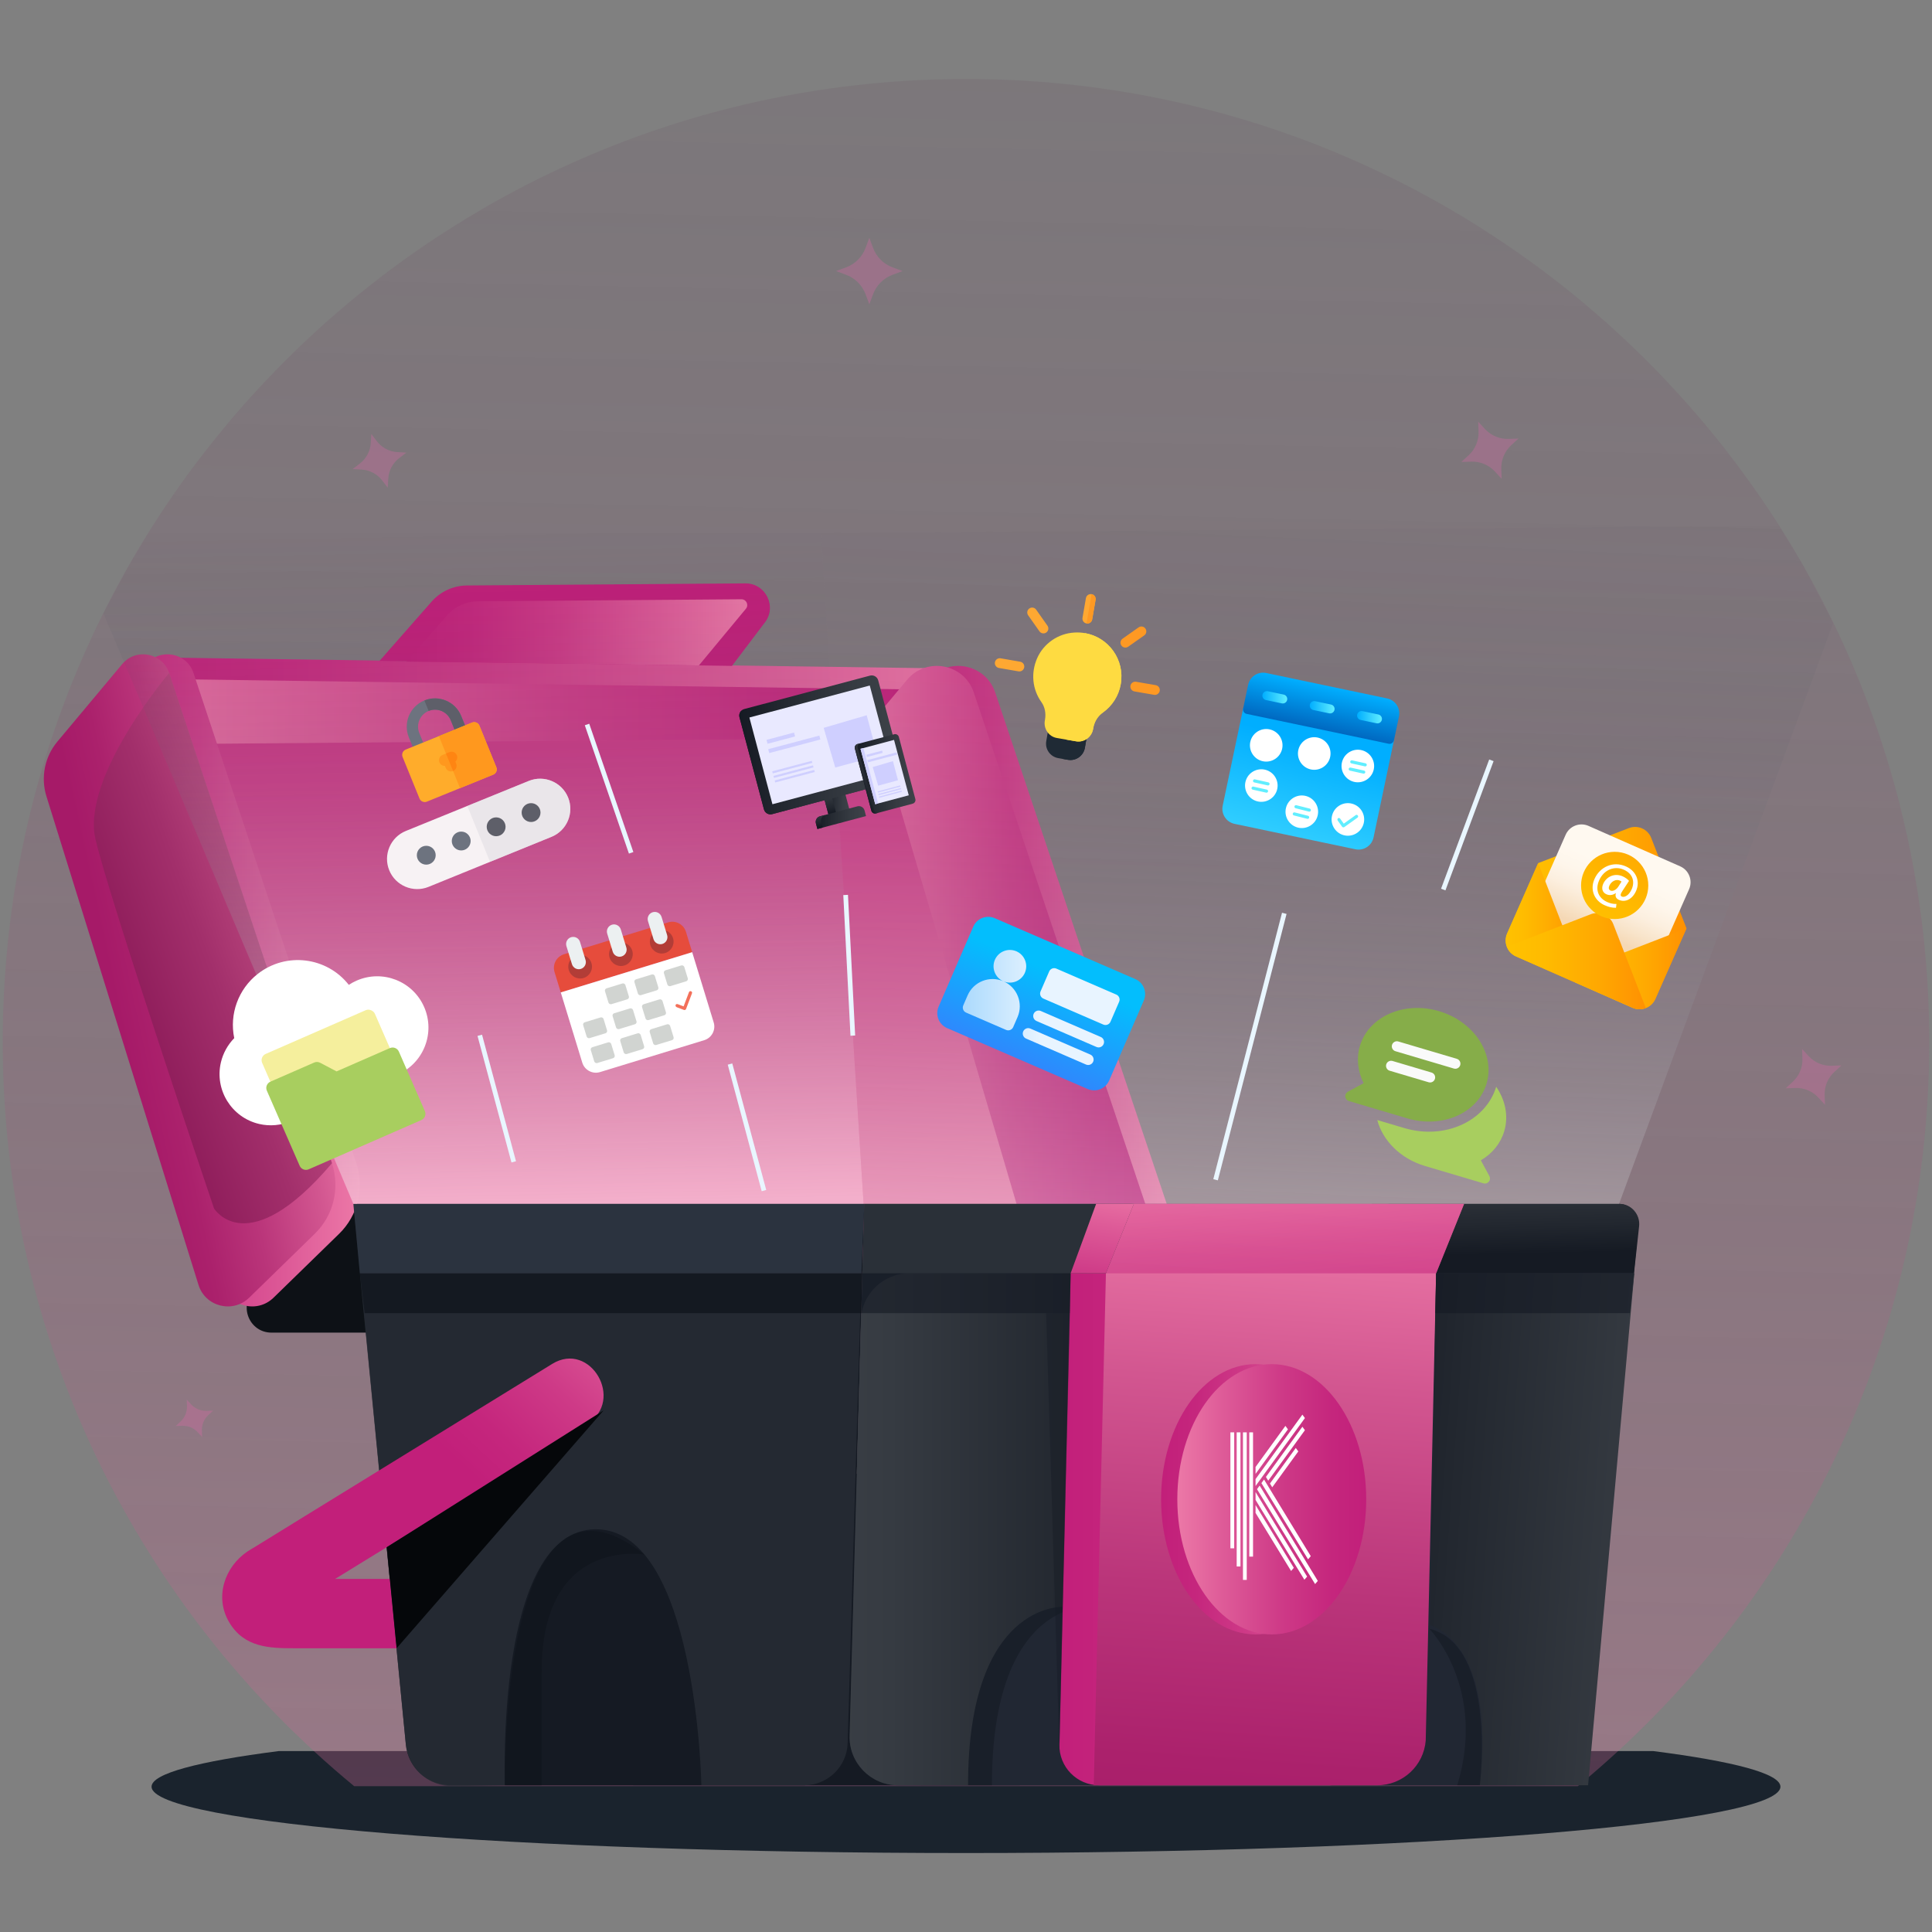 <?xml version="1.0" encoding="UTF-8"?><svg id="Layer_1" data-name="Layer 1" xmlns="http://www.w3.org/2000/svg" xmlns:xlink="http://www.w3.org/1999/xlink" viewBox="0 0 1500 1500"><rect x="0" y="0" width="1500" height="1500" fill="#808080" stroke="none"/><defs><style>.cls-1 {
        fill: #05070a;
      }

      .cls-1, .cls-2, .cls-3, .cls-4, .cls-5, .cls-6, .cls-7, .cls-8, .cls-9, .cls-10, .cls-11, .cls-12, .cls-13, .cls-14, .cls-15, .cls-16, .cls-17, .cls-18, .cls-19, .cls-20, .cls-21, .cls-22, .cls-23, .cls-24, .cls-25, .cls-26, .cls-27, .cls-28, .cls-29, .cls-30, .cls-31, .cls-32, .cls-33, .cls-34, .cls-35, .cls-36, .cls-37, .cls-38, .cls-39, .cls-40, .cls-41, .cls-42, .cls-43, .cls-44, .cls-45, .cls-46, .cls-47, .cls-48, .cls-49, .cls-50, .cls-51, .cls-52, .cls-53, .cls-54, .cls-55, .cls-56, .cls-57, .cls-58, .cls-59, .cls-60, .cls-61, .cls-62, .cls-63, .cls-64, .cls-65, .cls-66, .cls-67, .cls-68, .cls-69, .cls-70, .cls-71, .cls-72, .cls-73, .cls-74, .cls-75, .cls-76, .cls-77, .cls-78, .cls-79, .cls-80, .cls-81, .cls-82, .cls-83 {
        stroke-width: 0px;
      }

      .cls-2 {
        fill: url(#linear-gradient-38);
      }

      .cls-3 {
        fill: url(#linear-gradient-12);
      }

      .cls-4 {
        fill: url(#linear-gradient-30);
      }

      .cls-4, .cls-19, .cls-23, .cls-24, .cls-51, .cls-61, .cls-62, .cls-65, .cls-70, .cls-80, .cls-82 {
        fill-rule: evenodd;
      }

      .cls-5 {
        fill: #fedb41;
      }

      .cls-6, .cls-84 {
        opacity: .4;
      }

      .cls-6, .cls-46, .cls-69 {
        fill: #151a23;
      }

      .cls-7 {
        fill: url(#linear-gradient-19);
      }

      .cls-8 {
        fill: url(#linear-gradient);
      }

      .cls-9 {
        fill: #0d1116;
      }

      .cls-10 {
        fill: #e56aad;
        opacity: .29;
      }

      .cls-11 {
        fill: #fea832;
      }

      .cls-12 {
        fill: #61eeff;
      }

      .cls-13 {
        fill: url(#linear-gradient-21);
      }

      .cls-14 {
        fill: url(#linear-gradient-6);
      }

      .cls-15 {
        fill: #212733;
      }

      .cls-16, .cls-61 {
        fill: #cfcfff;
      }

      .cls-17 {
        fill: url(#linear-gradient-42);
      }

      .cls-18 {
        fill: url(#linear-gradient-43);
        opacity: .57;
      }

      .cls-19 {
        fill: #e9e9ff;
      }

      .cls-20 {
        opacity: .72;
      }

      .cls-20, .cls-71 {
        fill: #2a3038;
      }

      .cls-21 {
        fill: url(#linear-gradient-15);
      }

      .cls-22 {
        fill: url(#linear-gradient-11);
      }

      .cls-23 {
        fill: url(#linear-gradient-35);
      }

      .cls-24 {
        fill: url(#linear-gradient-31);
      }

      .cls-25 {
        fill: url(#linear-gradient-5);
      }

      .cls-26 {
        fill: #2b333f;
      }

      .cls-27 {
        fill: url(#linear-gradient-17);
      }

      .cls-27, .cls-33, .cls-45, .cls-46 {
        opacity: .6;
      }

      .cls-28 {
        fill: #e64c3c;
      }

      .cls-29 {
        fill: url(#linear-gradient-41);
      }

      .cls-30 {
        fill: url(#linear-gradient-40);
      }

      .cls-31 {
        fill: #dfdae0;
        opacity: .5;
      }

      .cls-32 {
        fill: url(#linear-gradient-13);
      }

      .cls-33 {
        fill: #0b1016;
      }

      .cls-34 {
        fill: url(#linear-gradient-23);
      }

      .cls-35 {
        fill: #ff8512;
      }

      .cls-36 {
        fill: #d1d4d1;
      }

      .cls-37 {
        fill: url(#linear-gradient-25);
      }

      .cls-38 {
        fill: url(#linear-gradient-16);
      }

      .cls-39 {
        fill: #a8ce5f;
      }

      .cls-40 {
        fill: url(#linear-gradient-22);
      }

      .cls-41 {
        fill: #f7f2f4;
      }

      .cls-42, .cls-51 {
        fill: #fff;
      }

      .cls-43 {
        fill: #86ad49;
      }

      .cls-44 {
        fill: url(#linear-gradient-20);
      }

      .cls-45 {
        fill: url(#linear-gradient-18);
      }

      .cls-47 {
        fill: url(#linear-gradient-14);
      }

      .cls-48 {
        fill: url(#linear-gradient-2);
      }

      .cls-49 {
        fill: #11161e;
      }

      .cls-50 {
        fill: #fafafa;
      }

      .cls-52 {
        fill: url(#linear-gradient-7);
      }

      .cls-53 {
        fill: #ffac2b;
      }

      .cls-54 {
        fill: url(#linear-gradient-39);
      }

      .cls-55 {
        fill: url(#linear-gradient-3);
      }

      .cls-56 {
        fill: #ff981e;
      }

      .cls-57 {
        fill: #1f2a35;
      }

      .cls-58 {
        fill: url(#linear-gradient-9);
      }

      .cls-59 {
        fill: url(#linear-gradient-27);
      }

      .cls-60 {
        fill: #c21f7a;
      }

      .cls-62 {
        fill: url(#linear-gradient-29);
      }

      .cls-63 {
        fill: #f3705a;
      }

      .cls-64 {
        fill: url(#linear-gradient-8);
      }

      .cls-65 {
        fill: url(#linear-gradient-33);
      }

      .cls-66 {
        fill: url(#linear-gradient-24);
      }

      .cls-67 {
        fill: url(#linear-gradient-26);
      }

      .cls-68 {
        fill: #6d737f;
      }

      .cls-70 {
        fill: url(#linear-gradient-32);
      }

      .cls-72 {
        fill: #5e5f69;
      }

      .cls-73 {
        fill: url(#linear-gradient-28);
      }

      .cls-74 {
        fill: url(#linear-gradient-10);
      }

      .cls-75 {
        fill: #fe9923;
      }

      .cls-76 {
        fill: #1a232d;
      }

      .cls-77 {
        fill: #f5ef9d;
      }

      .cls-78 {
        fill: url(#linear-gradient-4);
      }

      .cls-79 {
        fill: #ecf0f1;
      }

      .cls-80 {
        fill: url(#linear-gradient-36);
      }

      .cls-81 {
        fill: url(#linear-gradient-37);
      }

      .cls-82 {
        fill: url(#linear-gradient-34);
      }

      .cls-85 {
        fill: none;
        stroke: #e9f6ff;
        stroke-miterlimit: 10;
        stroke-width: 3.64px;
      }

      .cls-83 {
        fill: #802f34;
        opacity: .51;
      }</style><linearGradient id="linear-gradient" x1="786.18" y1="-963.83" x2="729.01" y2="1837.85" gradientUnits="userSpaceOnUse"><stop offset="0" stop-color="#1e2836" stop-opacity="0"/><stop offset=".16" stop-color="#3a3245" stop-opacity=".14"/><stop offset=".52" stop-color="#824e6c" stop-opacity=".49"/><stop offset="1" stop-color="#ec78a7"/></linearGradient><linearGradient id="linear-gradient-2" x1="63.67" y1="556.48" x2="755.51" y2="556.48" gradientUnits="userSpaceOnUse"><stop offset="0" stop-color="#c21f7a"/><stop offset=".18" stop-color="#c5267d"/><stop offset=".45" stop-color="#ce3a87"/><stop offset=".76" stop-color="#de5b98"/><stop offset="1" stop-color="#ec78a7"/></linearGradient><linearGradient id="linear-gradient-3" x1="63.67" y1="573.16" x2="755.51" y2="573.16" gradientUnits="userSpaceOnUse"><stop offset="0" stop-color="#ec78a7"/><stop offset=".24" stop-color="#de5b98"/><stop offset=".55" stop-color="#ce3a87"/><stop offset=".82" stop-color="#c5267d"/><stop offset="1" stop-color="#c21f7a"/></linearGradient><linearGradient id="linear-gradient-4" x1="664.92" y1="739.16" x2="911.75" y2="739.16" xlink:href="#linear-gradient-2"/><linearGradient id="linear-gradient-5" x1="648.29" y1="739.16" x2="895.12" y2="739.16" xlink:href="#linear-gradient-3"/><linearGradient id="linear-gradient-6" x1="460.48" y1="333.24" x2="471.89" y2="945.19" xlink:href="#linear-gradient-2"/><linearGradient id="linear-gradient-7" x1="315.53" y1="490.96" x2="580.16" y2="490.96" xlink:href="#linear-gradient-2"/><linearGradient id="linear-gradient-8" x1="1169.62" y1="973.87" x2="1167.58" y2="881.98" gradientUnits="userSpaceOnUse"><stop offset="0" stop-color="#151a23"/><stop offset=".24" stop-color="#22272f"/><stop offset=".7" stop-color="#363b42"/><stop offset="1" stop-color="#3e4349"/></linearGradient><linearGradient id="linear-gradient-9" x1="911.2" y1="1187.33" x2="596.72" y2="1187.33" xlink:href="#linear-gradient-8"/><linearGradient id="linear-gradient-10" x1="822.51" y1="1160.37" x2="1106.93" y2="1160.37" xlink:href="#linear-gradient-2"/><linearGradient id="linear-gradient-11" x1="998.6" y1="939.34" x2="961.84" y2="1458.02" gradientUnits="userSpaceOnUse"><stop offset="0" stop-color="#ec78a7"/><stop offset=".26" stop-color="#d25690"/><stop offset=".57" stop-color="#ba357a"/><stop offset=".83" stop-color="#ab216c"/><stop offset="1" stop-color="#a61a68"/></linearGradient><linearGradient id="linear-gradient-12" x1="52.94" y1="761.15" x2="279.37" y2="761.15" xlink:href="#linear-gradient-2"/><linearGradient id="linear-gradient-13" x1="250.82" y1="737.84" x2="88.82" y2="773.23" xlink:href="#linear-gradient-11"/><linearGradient id="linear-gradient-14" x1="1044.47" y1="1175.33" x2="1366.09" y2="1198.81" xlink:href="#linear-gradient-8"/><linearGradient id="linear-gradient-15" x1="494.27" y1="979.11" x2="351.73" y2="1132.1" xlink:href="#linear-gradient-3"/><linearGradient id="linear-gradient-16" x1="308.26" y1="684.84" x2="55.05" y2="774.69" gradientUnits="userSpaceOnUse"><stop offset="0" stop-color="#ec78a7"/><stop offset=".3" stop-color="#c35085"/><stop offset=".59" stop-color="#a22f6b"/><stop offset=".84" stop-color="#8e1c5a"/><stop offset="1" stop-color="#871555"/></linearGradient><linearGradient id="linear-gradient-17" x1="369.25" y1="381.51" x2="379.7" y2="935.41" gradientUnits="userSpaceOnUse"><stop offset="0" stop-color="#1e2836" stop-opacity="0"/><stop offset=".19" stop-color="#414955" stop-opacity=".11"/><stop offset=".59" stop-color="#9a9fa5" stop-opacity=".39"/><stop offset="1" stop-color="#fff" stop-opacity=".7"/></linearGradient><linearGradient id="linear-gradient-18" x1="1038.48" y1="269.43" x2="1004.75" y2="1014.96" gradientUnits="userSpaceOnUse"><stop offset="0" stop-color="#1e2836" stop-opacity="0"/><stop offset=".13" stop-color="#27303e" stop-opacity=".02"/><stop offset=".3" stop-color="#404854" stop-opacity=".09"/><stop offset=".5" stop-color="#6a707a" stop-opacity=".2"/><stop offset=".72" stop-color="#a4a8ae" stop-opacity=".36"/><stop offset=".95" stop-color="#eeeff0" stop-opacity=".56"/><stop offset="1" stop-color="#fff" stop-opacity=".6"/></linearGradient><linearGradient id="linear-gradient-19" x1="901.47" y1="1164.04" x2="1048.14" y2="1164.04" xlink:href="#linear-gradient-2"/><linearGradient id="linear-gradient-20" x1="914.07" y1="1164.04" x2="1060.74" y2="1164.04" xlink:href="#linear-gradient-3"/><linearGradient id="linear-gradient-21" x1="862.39" y1="919.91" x2="841.95" y2="1049.14" xlink:href="#linear-gradient-3"/><linearGradient id="linear-gradient-22" x1="763.7" y1="883.04" x2="818.83" y2="754.9" gradientUnits="userSpaceOnUse"><stop offset="0" stop-color="#5558fd"/><stop offset="1" stop-color="#03befd"/></linearGradient><linearGradient id="linear-gradient-23" x1="747.52" y1="782.19" x2="869.25" y2="782.19" gradientUnits="userSpaceOnUse"><stop offset="0" stop-color="#abdafd"/><stop offset=".5" stop-color="#e8f4ff"/><stop offset="1" stop-color="#e8f4ff"/></linearGradient><linearGradient id="linear-gradient-24" x1="1022.12" y1="577.86" x2="979.86" y2="727.06" gradientUnits="userSpaceOnUse"><stop offset="0" stop-color="#00aeff"/><stop offset="1" stop-color="#61eeff"/></linearGradient><linearGradient id="linear-gradient-25" x1="502.97" y1="945.59" x2="502.97" y2="979.53" gradientTransform="translate(336.18 1387.84) rotate(11.88) scale(1 -1)" gradientUnits="userSpaceOnUse"><stop offset="0" stop-color="#0068c0"/><stop offset="1" stop-color="#00aeff"/></linearGradient><linearGradient id="linear-gradient-26" x1="980.12" y1="541.39" x2="999.42" y2="541.39" xlink:href="#linear-gradient-24"/><linearGradient id="linear-gradient-27" x1="1016.87" y1="549.12" x2="1036.17" y2="549.12" xlink:href="#linear-gradient-24"/><linearGradient id="linear-gradient-28" x1="1053.63" y1="556.85" x2="1072.93" y2="556.85" xlink:href="#linear-gradient-24"/><linearGradient id="linear-gradient-29" x1="640.09" y1="624.51" x2="659.44" y2="624.51" xlink:href="#linear-gradient-8"/><linearGradient id="linear-gradient-30" x1="646.05" y1="631.86" x2="641.16" y2="611.36" xlink:href="#linear-gradient-8"/><linearGradient id="linear-gradient-31" x1="573.95" y1="578.32" x2="701.03" y2="578.32" xlink:href="#linear-gradient-8"/><linearGradient id="linear-gradient-32" x1="633.32" y1="634.75" x2="672.39" y2="634.75" xlink:href="#linear-gradient-8"/><linearGradient id="linear-gradient-33" x1="637.66" y1="641.54" x2="636.17" y2="626.57" xlink:href="#linear-gradient-8"/><linearGradient id="linear-gradient-34" x1="573.95" y1="591.93" x2="701.03" y2="591.93" xlink:href="#linear-gradient-8"/><linearGradient id="linear-gradient-35" x1="663.62" y1="600.81" x2="710.78" y2="600.81" xlink:href="#linear-gradient-8"/><linearGradient id="linear-gradient-36" x1="667.78" y1="606.58" x2="679.65" y2="602.25" xlink:href="#linear-gradient-8"/><linearGradient id="linear-gradient-37" x1="1169.09" y1="712.79" x2="1309.39" y2="712.79" gradientUnits="userSpaceOnUse"><stop offset="0" stop-color="#ffc200"/><stop offset=".27" stop-color="#fb0"/><stop offset=".66" stop-color="#ffa801"/><stop offset="1" stop-color="#ff9102"/></linearGradient><linearGradient id="linear-gradient-38" x1="253.46" y1="1710.67" x2="253.46" y2="1605.92" gradientTransform="translate(1685.15 -914.69) rotate(23.8)" gradientUnits="userSpaceOnUse"><stop offset=".3" stop-color="#f5d8b5"/><stop offset=".41" stop-color="#f8e4ca"/><stop offset=".54" stop-color="#fcefdf"/><stop offset=".67" stop-color="#fef6eb"/><stop offset=".8" stop-color="#fff9f0"/></linearGradient><linearGradient id="linear-gradient-39" x1="1222.28" y1="752.16" y2="752.16" xlink:href="#linear-gradient-37"/><linearGradient id="linear-gradient-40" x1="1168.92" y1="716.19" x2="1226.41" y2="716.19" xlink:href="#linear-gradient-37"/><linearGradient id="linear-gradient-41" x1="1169.97" y1="746.23" x2="1277.81" y2="746.23" xlink:href="#linear-gradient-37"/><linearGradient id="linear-gradient-42" x1="1228.45" y1="726.06" x2="1297.37" y2="620.39" xlink:href="#linear-gradient-37"/><linearGradient id="linear-gradient-43" x1="991.4" y1="893.16" x2="1003.65" y2="1026.92" xlink:href="#linear-gradient-3"/></defs><g><path class="cls-76" d="m1382.32,1387.18c0,28.46-283.11,51.51-632.32,51.51s-632.32-23.06-632.32-51.51c0-10.17,36.22-19.64,98.73-27.65h1067.16c62.52,8,98.75,17.48,98.75,27.65Z"/><g class="cls-84"><path class="cls-8" d="m1497.87,809.17c0-413.03-334.83-747.86-747.87-747.86S2.13,396.14,2.13,809.17c0,232.64,106.25,440.45,272.85,577.61h950.03c166.6-137.16,272.85-344.97,272.85-577.61Z"/></g><rect class="cls-69" x="491.52" y="1144.23" width="300.33" height="241.84"/><polygon class="cls-48" points="755.51 519.28 121.01 510.44 63.67 602.52 664.92 594.69 755.51 519.28"/><polygon class="cls-55" points="755.51 535.96 121.01 527.12 63.67 619.2 664.92 611.37 755.51 535.96"/><path class="cls-78" d="m772.69,537.65l139.06,414.66-132.73,9-114.11-366.62,55.91-66.84c15.17-18.13,44.35-12.63,51.87,9.79Z"/><path class="cls-25" d="m756.06,537.65l139.06,414.66-132.73,9-114.11-366.62,55.91-66.84c15.17-18.13,44.35-12.63,51.87,9.79Z"/><polygon class="cls-14" points="129.56 577.76 682.93 573.16 808.39 999.79 256.98 955.37 129.56 577.76"/><path class="cls-9" d="m210.75,1034.64h104.48l-35.44-86.65c-4.29-10.49-17.95-13.11-25.82-4.95l-57.02,59.14c-11.73,12.17-3.11,32.46,13.79,32.46Z"/><path class="cls-60" d="m294.66,513.11l40.45-46.02c6.93-7.88,16.89-12.44,27.39-12.52l216.18-1.64c16.23-.12,25.06,18.91,14.49,31.22l-24.85,32.85-273.66-3.9Z"/><path class="cls-52" d="m315.53,513.7l31.51-35.85c6.1-6.94,14.88-10.95,24.12-11.02l204.46-1.56c3.86-.03,5.97,4.5,3.45,7.43l-36.45,43.94-227.08-2.94Z"/><path class="cls-15" d="m1256.93,934.67h-585.89l-11.39,412.69c-.59,21.2,16.44,38.71,37.65,38.71h497.88c19.7,0,36.19-14.96,38.09-34.57l38.86-400.08c.87-8.98-6.18-16.75-15.2-16.75Z"/><path class="cls-69" d="m671.03,934.67h-396.69l40.79,419.98c1.73,17.82,16.71,31.41,34.61,31.41h275c18.83,0,34.24-14.99,34.76-33.81l11.53-417.58Z"/><path class="cls-64" d="m1086.87,988.59h181.76s3.97-36.58,3.97-36.58c1-9.26-6.25-17.34-15.56-17.34h-191.88s21.71,53.92,21.71,53.92Z"/><path class="cls-46" d="m843.59,1247.57s-73.47-3.32-73.47,138.5h-54.51c-21.1,0-38.03-17.41-37.46-38.49l8.82-322.53c.55-20.29,17.16-36.45,37.46-36.45h160.67l-41.51,258.98Z"/><path class="cls-58" d="m825.06,1247.57s-73.47-3.32-73.47,138.5h-54.51c-21.1,0-38.03-17.41-37.46-38.49l8.82-322.53c.55-20.29,17.16-36.45,37.46-36.45h160.67l-41.51,258.98Z"/><path class="cls-74" d="m831.79,964.85l-9.27,389.57c-.41,17.35,13.54,31.65,30.9,31.65h179.12c15.75,0,28.97-11.84,30.72-27.48l43.47-389.57c2.04-18.32-12.29-34.34-30.72-34.34h-213.32c-16.79,0-30.5,13.4-30.9,30.18Z"/><path class="cls-22" d="m859.26,962.46l-10.08,423.61h220.15c19.69,0,36.07-15.15,37.6-34.78l8.07-362.69,21.72-53.92h-256.36c-15.46,0-20.72,12.34-21.09,27.79Z"/><polygon class="cls-71" points="858.64 988.59 669.44 988.59 671.03 934.67 880.35 934.67 858.64 988.59"/><path class="cls-3" d="m276.66,903.11l-126.42-380.57c-5.24-15.78-25.77-19.68-36.44-6.93l-50.33,60.16c-9.87,11.8-13.07,27.8-8.5,42.49l118.05,379.3c5.28,16.97,26.63,22.38,39.35,9.98l50.94-49.64c14.57-14.2,19.75-35.47,13.33-54.77Z"/><path class="cls-20" d="m392.03,1386.07s-7.84-198.74,70.56-198.74,81.96,198.74,81.96,198.74h79.9c18.22,0,33.13-14.49,33.66-32.69l10.67-364.78h-389.4l35.66,365.5c1.83,18.79,17.79,33.01,36.66,32.68l40.34-.7Z"/><polygon class="cls-46" points="831.23 988.59 668.77 988.59 668.77 1019.51 830.72 1019.51 831.23 988.59"/><polygon class="cls-33" points="668.77 988.59 279.33 988.59 283.11 1019.51 668.77 1019.51 668.77 988.59"/><polygon class="cls-46" points="1268.87 988.59 1132.13 988.59 1128.51 1019.51 1265.51 1019.51 1268.87 988.59"/><path class="cls-32" d="m257.74,903.11l-126.42-380.57c-5.24-15.78-25.77-19.68-36.44-6.93l-50.33,60.16c-9.87,11.8-13.07,27.8-8.5,42.49l118.05,379.3c5.28,16.97,26.63,22.38,39.35,9.98l50.94-49.64c14.57-14.2,19.75-35.47,13.33-54.77Z"/><path class="cls-47" d="m1110.26,1261.83s51.46,11.87,38.64,124.23h84.1l35.87-397.48h-153.88l-4.73,273.24Z"/><path class="cls-21" d="m428.72,1058.94c-63.81,39.31-127.53,78.53-191.34,117.75-12.92,7.99-25.94,15.97-38.86,23.96-2.06,1.26-4.13,2.42-6.19,3.77-17.95,12.03-25.94,35.45-14.45,55.01,11.67,19.74,31.14,20.28,50.98,20.28h79.07l-5.21-53.85h-42.54c1.26-.72,2.42-1.44,3.68-2.24,38.32-23.51,76.64-47.12,114.96-70.72,25.76-15.8,51.43-31.68,77.09-47.48,29.44-18.13,2.42-64.71-27.19-46.49Z"/><polygon class="cls-1" points="468.62 1095.05 307.92 1279.71 300.24 1201.27 468.62 1095.05"/><polygon class="cls-26" points="668.77 988.59 279.37 988.59 274.34 934.67 671.03 934.67 668.77 988.59"/><polygon class="cls-46" points="1268.63 988.59 1114.99 988.59 1114.31 1019.51 1265.51 1019.51 1268.63 988.59"/><path class="cls-49" d="m500.38,1207.01s-80.79-14.56-79.84,92.82v86.24h-28.51s-4.72-269.02,108.34-179.06Z"/><path class="cls-38" d="m131.33,522.54s-68.55,80.76-57.15,129.22c11.4,48.46,91.98,286.47,91.98,286.47,0,0,25.72,42.33,91.59-35.12l-126.42-380.57Z"/><g><polygon class="cls-27" points="637.44 413.98 670.5 934.67 274.34 934.67 80.22 476.08 99 440.81 115.02 413.98 637.44 413.98"/><polygon class="cls-45" points="637.44 413.98 1381.27 408.09 1400.71 440.3 1423.28 483.75 1257.04 934.67 670.5 934.67 637.44 413.98"/></g><g id="_01-folder" data-name=" 01-folder"><g id="gradient"><path class="cls-42" d="m276.91,761.33c-2.12.93-4.16,2.04-6.09,3.32-17.2-21.88-48.88-25.67-70.76-8.47-15.03,11.81-22.08,31.11-18.2,49.83-5.09,5.21-8.66,11.7-10.35,18.78-5.03,21.39,8.24,42.8,29.63,47.83,8.37,1.97,17.15,1.17,25.03-2.28l82.62-36.11c20.13-8.8,29.32-32.25,20.52-52.38-8.8-20.13-32.25-29.32-52.38-20.52Z"/><rect class="cls-77" x="211.24" y="798.37" width="95.47" height="68.95" rx="5.3" ry="5.3" transform="translate(-311.9 173.45) rotate(-23.61)"/><path class="cls-39" d="m302.71,813.73l-41.4,18.1-12.78-6.72c-1.43-.75-3.11-.81-4.59-.16l-34.02,14.87c-2.68,1.17-3.91,4.3-2.74,6.98l25.49,58.32c1.17,2.68,4.3,3.91,6.98,2.74l87.48-38.24c2.68-1.17,3.91-4.3,2.74-6.98l-20.18-46.17c-1.17-2.68-4.3-3.91-6.98-2.74Z"/></g></g><ellipse class="cls-7" cx="974.81" cy="1164.04" rx="73.33" ry="104.92"/><ellipse class="cls-44" cx="987.4" cy="1164.04" rx="73.33" ry="104.92"/><g><polygon class="cls-51" points="972.85 1112.08 969.93 1112.08 969.93 1208.55 972.85 1208.55 972.85 1112.08 972.85 1112.08"/><polygon class="cls-51" points="974.81 1138.95 974.81 1144.33 999.95 1109.73 997.99 1107.04 974.81 1138.95 974.81 1138.95"/><polygon class="cls-51" points="974.81 1148.36 974.81 1153.73 1013.13 1100.99 1011.17 1098.31 974.81 1148.36 974.81 1148.36"/><polygon class="cls-51" points="982.86 1146.68 984.64 1149.6 1013.13 1110.4 1011.17 1107.71 982.86 1146.68 982.86 1146.68"/><polygon class="cls-51" points="985.98 1151.8 987.76 1154.72 1008 1126.87 1006.05 1124.18 985.98 1151.8 985.98 1151.8"/><polygon class="cls-51" points="979.36 1151.49 981.4 1148.69 1017.68 1208.21 1015.57 1210.65 979.36 1151.49 979.36 1151.49"/><polygon class="cls-51" points="975.94 1156.2 977.98 1153.4 1023.14 1227.42 1021.03 1229.86 975.94 1156.2 975.94 1156.2"/><polygon class="cls-51" points="974.81 1164.56 974.81 1158.44 1014.84 1224.07 1012.72 1226.51 974.81 1164.56 974.81 1164.56"/><polygon class="cls-51" points="974.81 1174.64 974.81 1168.51 1004.5 1217.26 1002.39 1219.7 974.81 1174.64 974.81 1174.64"/><polygon class="cls-51" points="967.97 1112.08 965.04 1112.08 965.04 1226.63 967.97 1226.63 967.97 1112.08 967.97 1112.08"/><polygon class="cls-51" points="963.09 1112.08 960.16 1112.08 960.16 1216.21 963.09 1216.21 963.09 1112.08 963.09 1112.08"/><polygon class="cls-51" points="958.21 1112.08 955.28 1112.08 955.28 1202.1 958.21 1202.1 958.21 1112.08 958.21 1112.08"/></g><polygon class="cls-13" points="831.23 988.59 851.03 934.67 880.35 934.67 858.64 988.59 831.23 988.59"/><polygon class="cls-6" points="812.19 1019.51 822.51 1359.53 830.72 1019.51 812.19 1019.51"/><g id="a"><path class="cls-28" d="m532.56,723.44l4.85,15.83-102.03,31.24-4.85-15.83c-1.78-5.82,1.5-12,7.32-13.79l80.92-24.77c5.82-1.78,12,1.5,13.79,7.32Z"/><path class="cls-42" d="m537.41,739.27l16.7,54.53c1.78,5.82-1.5,12-7.32,13.79l-80.92,24.77c-5.82,1.78-12-1.5-13.79-7.32l-16.7-54.53,102.03-31.24Z"/><path class="cls-83" d="m474.65,735.39c-1.64,2.25-2.24,5.25-1.36,8.11,1.49,4.86,6.63,7.59,11.49,6.1,4.86-1.49,7.59-6.63,6.1-11.49-.88-2.87-3.05-5.01-5.67-5.96l-10.55,3.23Z"/><path class="cls-83" d="m506.32,725.7c-1.64,2.25-2.24,5.25-1.36,8.11,1.49,4.86,6.63,7.59,11.49,6.1,4.86-1.49,7.59-6.63,6.1-11.49-.88-2.87-3.05-5.01-5.67-5.96l-10.55,3.23Z"/><path class="cls-83" d="m442.99,745.09c-1.64,2.25-2.24,5.25-1.36,8.11,1.49,4.86,6.63,7.59,11.49,6.1,4.86-1.49,7.59-6.63,6.1-11.49-.88-2.87-3.05-5.01-5.67-5.96l-10.55,3.23Z"/><g><rect class="cls-36" x="470.72" y="765.14" width="16.56" height="12.88" rx="1.84" ry="1.84" transform="translate(-204.88 174.02) rotate(-17.02)"/><rect class="cls-36" x="493.59" y="758.14" width="16.56" height="12.88" rx="1.84" ry="1.84" transform="translate(-201.83 180.41) rotate(-17.02)"/><rect class="cls-36" x="516.46" y="751.14" width="16.56" height="12.88" rx="1.84" ry="1.84" transform="translate(-198.78 186.79) rotate(-17.02)"/><rect class="cls-36" x="476.64" y="784.49" width="16.56" height="12.88" rx="1.84" ry="1.84" transform="translate(-210.29 176.6) rotate(-17.02)"/><rect class="cls-36" x="499.51" y="777.49" width="16.56" height="12.88" rx="1.84" ry="1.84" transform="translate(-207.24 182.99) rotate(-17.02)"/><rect class="cls-36" x="453.78" y="791.5" width="16.56" height="12.88" rx="1.84" ry="1.84" transform="translate(-213.34 170.21) rotate(-17.02)"/><rect class="cls-36" x="482.57" y="803.84" width="16.56" height="12.88" rx="1.84" ry="1.84" transform="translate(-215.69 179.18) rotate(-17.02)"/><rect class="cls-36" x="505.44" y="796.84" width="16.56" height="12.88" rx="1.84" ry="1.84" transform="translate(-212.64 185.57) rotate(-17.02)"/><rect class="cls-36" x="459.7" y="810.85" width="16.56" height="12.88" rx="1.84" ry="1.84" transform="translate(-218.75 172.79) rotate(-17.02)"/><path class="cls-63" d="m526.31,779.66l4.44,1.68,4.16-11c.27-.7.91-.99,1.61-.73.7.27.99.91.73,1.61l-4.6,12.17c-.09.23-.34.54-.66.69h0c-.32.15-.72.13-.95.04l-5.61-2.12c-1.71-.78-.99-3.05.89-2.34Z"/></g><path class="cls-79" d="m475.09,717.95h0c2.91-.89,6,.75,6.89,3.66l4.31,14.07c.89,2.91-.75,6-3.66,6.89h0c-2.91.89-6-.75-6.89-3.66l-4.31-14.07c-.89-2.91.75-6,3.66-6.89Z"/><path class="cls-79" d="m506.75,708.25h0c2.91-.89,6,.75,6.89,3.66l4.31,14.07c.89,2.91-.75,6-3.66,6.89h0c-2.91.89-6-.75-6.89-3.66l-4.31-14.07c-.89-2.91.75-6,3.66-6.89Z"/><path class="cls-79" d="m443.42,727.64h0c2.91-.89,6,.75,6.89,3.66l4.31,14.07c.89,2.91-.75,6-3.66,6.89h0c-2.91.89-6-.75-6.89-3.66l-4.31-14.07c-.89-2.91.75-6,3.66-6.89Z"/></g><g><path class="cls-39" d="m1149.74,900.88c8.98-5.29,15.36-13.22,18.15-22.63,3.49-11.77.84-24.16-6.24-34.49-8.21,26.91-40.09,41.33-71.25,32.09l-21.09-6.25c4.17,15.87,18,30.03,37.06,35.68l45.39,13.46c1.54.46,3.18-.06,4.19-1.3s1.16-2.97.39-4.36l-6.62-12.2Z"/><path class="cls-43" d="m1117.33,785.07c-27.12-8.04-54.71,4.07-61.51,27.03-2.79,9.41-1.75,19.52,2.89,28.87l-12.2,6.62c-1.41.77-2.22,2.3-2.05,3.87.17,1.59,1.27,2.92,2.81,3.38l45.39,13.46c27.12,8.04,54.71-4.07,61.51-27.03,6.81-22.96-9.72-48.15-36.84-56.19Z"/><g><path class="cls-50" d="m1131.05,822.06l-45.39-13.46c-2.08-.62-4.29.58-4.9,2.66-.62,2.08.58,4.29,2.66,4.9l45.39,13.46c2.08.62,4.29-.58,4.9-2.66.62-2.08-.58-4.29-2.66-4.9Z"/><path class="cls-50" d="m1111.43,832.71l-30.26-8.97c-2.08-.62-4.29.58-4.9,2.66-.62,2.08.58,4.29,2.66,4.9l30.26,8.97c2.08.62,4.29-.58,4.9-2.66.62-2.08-.58-4.29-2.66-4.9Z"/></g></g><g><path class="cls-40" d="m881.44,760.15l-109.13-47.28c-6.42-2.78-13.9.18-16.68,6.6l-26.89,62.07c-2.78,6.42.18,13.9,6.6,16.68l109.13,47.28c6.42,2.78,13.9-.18,16.68-6.6l26.89-62.07c2.78-6.42-.18-13.9-6.6-16.68Z"/><path class="cls-34" d="m866.7,772.19l-46.55-20.17c-2.14-.93-4.63.05-5.56,2.2l-6.72,15.52c-.93,2.14.05,4.63,2.2,5.56l46.55,20.17c2.14.93,4.63-.05,5.56-2.2l6.72-15.52c.93-2.14-.05-4.63-2.2-5.56Zm-70.99-16.93c2.78-6.42-.18-13.9-6.6-16.68-6.42-2.78-13.9.18-16.68,6.6-2.78,6.42.18,13.9,6.6,16.68,6.42,2.78,13.9-.18,16.68-6.6Zm-16.68,6.6c-10.7-4.63-23.17.3-27.8,10.99l-3.36,7.76c-.93,2.14.05,4.63,2.2,5.56l31.03,13.44c2.14.93,4.63-.05,5.56-2.2l3.36-7.76c4.63-10.69-.29-23.16-10.99-27.8Zm67.5,56.89l-46.55-20.17c-2.14-.93-4.63.05-5.56,2.2s.05,4.63,2.2,5.56l46.55,20.17c2.14.93,4.63-.05,5.56-2.2.93-2.14-.05-4.63-2.2-5.56Zm8.1-13.65l-46.55-20.17c-2.14-.93-4.63.05-5.56,2.2s.05,4.63,2.2,5.56l46.55,20.17c2.14.93,4.63-.05,5.56-2.2.93-2.14-.05-4.63-2.2-5.56Z"/></g><g><path class="cls-66" d="m1079.58,570.6l-110.27-23.19c-1.89-.4-3.74.81-4.14,2.7l-15.87,75.45c-1.35,6.41,2.77,12.72,9.18,14.07l93.86,19.74c6.41,1.35,12.72-2.77,14.07-9.18l15.87-75.45c.4-1.89-.81-3.74-2.7-4.14Z"/><g><path class="cls-42" d="m1013.72,617.96c-6.78-1.65-13.63,2.51-15.29,9.29-1.65,6.78,2.51,13.63,9.29,15.29,6.78,1.65,13.63-2.51,15.29-9.29,1.65-6.78-2.51-13.63-9.29-15.29Z"/><path class="cls-12" d="m1005.39,627.25c-.33-.29-.48-.75-.37-1.21.16-.65.83-1.04,1.47-.88l10.36,2.62c.65.17,1.04.82.88,1.48-.16.65-.83,1.04-1.47.88l-10.36-2.62c-.2-.05-.37-.15-.51-.27Z"/><path class="cls-12" d="m1004.08,632.84c-.33-.29-.48-.75-.37-1.21.16-.65.83-1.04,1.47-.88l10.37,2.62c.66.18,1.04.82.88,1.48-.16.65-.83,1.04-1.47.88l-10.37-2.62c-.2-.05-.37-.15-.51-.27Z"/></g><path class="cls-42" d="m1049.88,624.02c-6.72-1.87-13.71,2.08-15.57,8.8-1.87,6.72,2.08,13.71,8.8,15.57,6.72,1.87,13.71-2.08,15.57-8.8,1.87-6.72-2.08-13.71-8.8-15.57Z"/><g><path class="cls-42" d="m1057.83,582.6c-6.68-1.99-13.74,1.82-15.74,8.51-1.99,6.68,1.82,13.74,8.51,15.74,6.68,1.99,13.74-1.82,15.74-8.51,1.99-6.68-1.82-13.74-8.51-15.74Z"/><path class="cls-42" d="m1023.99,572.89c-6.68-1.99-13.74,1.82-15.74,8.51-1.99,6.68,1.82,13.74,8.51,15.74s13.74-1.82,15.74-8.51-1.82-13.74-8.51-15.74Z"/><path class="cls-42" d="m986.71,566.53c-6.68-1.99-13.74,1.82-15.74,8.51-1.99,6.68,1.82,13.74,8.51,15.74,6.68,1.99,13.74-1.82,15.74-8.51,1.99-6.68-1.82-13.74-8.51-15.74Z"/><path class="cls-12" d="m1048.77,592.48c-.37-.28-.56-.75-.45-1.23.15-.65.79-1.06,1.45-.92l10.44,2.31c.66.14,1.07.79.92,1.45-.15.65-.79,1.06-1.45.92l-10.44-2.31c-.17-.04-.33-.11-.47-.21Z"/><path class="cls-12" d="m1047.62,598.1c-.37-.28-.56-.75-.45-1.23.14-.65.79-1.06,1.45-.92l10.44,2.32c.65.15,1.06.79.92,1.45-.14.65-.79,1.06-1.45.92l-10.44-2.32c-.17-.04-.33-.11-.47-.22Z"/></g><g><path class="cls-42" d="m982.83,597.76c-6.7-1.95-13.73,1.91-15.68,8.6-1.95,6.7,1.91,13.73,8.6,15.68,6.7,1.95,13.73-1.91,15.68-8.6,1.95-6.7-1.91-13.73-8.6-15.68Z"/><path class="cls-12" d="m973.31,607.25c-.36-.28-.55-.75-.45-1.23.15-.65.79-1.06,1.45-.92l10.44,2.33c.65.15,1.07.8.92,1.45-.15.65-.79,1.06-1.45.92l-10.44-2.33c-.18-.04-.34-.12-.47-.22Z"/><path class="cls-12" d="m972.15,612.87c-.36-.28-.55-.75-.45-1.23.15-.65.79-1.06,1.45-.92l10.44,2.33c.65.15,1.07.8.92,1.45-.15.65-.79,1.06-1.45.92l-10.44-2.33c-.18-.04-.34-.12-.47-.22Z"/></g><path class="cls-37" d="m1076.97,542.26l-93.86-19.74c-6.41-1.35-12.72,2.77-14.07,9.18l-3.87,18.41c-.4,1.89.81,3.74,2.7,4.14l110.27,23.19c1.89.4,3.74-.81,4.14-2.7l3.87-18.41c1.35-6.41-2.77-12.72-9.18-14.07Z"/><path class="cls-67" d="m995.2,546.1l-12.31-2.59c-1.89-.4-3.1-2.25-2.7-4.14.4-1.89,2.25-3.1,4.14-2.7l12.31,2.59c1.89.4,3.1,2.25,2.7,4.14-.4,1.89-2.25,3.1-4.14,2.7Z"/><path class="cls-59" d="m1031.96,553.83l-12.31-2.59c-1.89-.4-3.1-2.25-2.7-4.14.4-1.89,2.25-3.1,4.14-2.7l12.31,2.59c1.89.4,3.1,2.25,2.7,4.14-.4,1.89-2.25,3.1-4.14,2.7Z"/><path class="cls-73" d="m1068.72,561.56l-12.31-2.59c-1.89-.4-3.1-2.25-2.7-4.14s2.25-3.1,4.14-2.7l12.31,2.59c1.89.4,3.1,2.25,2.7,4.14-.4,1.89-2.25,3.1-4.14,2.7Z"/><path class="cls-12" d="m1040.61,635.74l2.67,3.74,9.24-6.6c.59-.42,1.26-.31,1.69.28.42.59.31,1.26-.28,1.69l-10.22,7.3c-.2.14-.56.25-.9.2h0c-.34-.06-.65-.28-.79-.48l-3.37-4.72c-.95-1.55.84-2.98,1.97-1.4Z"/></g><line class="cls-85" x1="997.12" y1="709.11" x2="943.77" y2="915.96"/><line class="cls-85" x1="566.78" y1="826.13" x2="593.14" y2="924.38"/><line class="cls-85" x1="455.76" y1="562.49" x2="490.02" y2="662.13"/><line class="cls-85" x1="372.5" y1="803.8" x2="398.86" y2="902.05"/><line class="cls-85" x1="1157.91" y1="590.3" x2="1120.53" y2="690.65"/><line class="cls-85" x1="656.55" y1="694.85" x2="662.13" y2="804.06"/><g><path class="cls-41" d="m428.2,649.71l-95.47,38.85c-11.96,4.87-25.66-.9-30.53-12.87-4.87-11.96.9-25.66,12.87-30.53l95.47-38.85c11.96-4.87,25.66.9,30.53,12.87,4.87,11.96-.9,25.66-12.87,30.53Z"/><g><circle class="cls-68" cx="358.08" cy="652.96" r="7.32"/><circle class="cls-68" cx="330.95" cy="663.99" r="7.32"/><path class="cls-68" d="m360.32,573.01l-32.55,13.24c-2.25.91-4.81-.17-5.72-2.41l-4.64-11.39c-4.56-11.22.85-24.06,12.06-28.62,11.22-4.56,24.06.85,28.62,12.06l4.64,11.39c.91,2.25-.17,4.81-2.41,5.72Zm-31.79,3.45l24.41-9.93-2.98-7.32c-2.74-6.73-10.44-9.98-17.17-7.24-6.73,2.74-9.98,10.44-7.24,17.17l2.98,7.32Z"/></g><path class="cls-72" d="m329.48,543.83l3.31,8.14c6.73-2.74,14.43.51,17.17,7.24l2.98,7.32-12.21,4.97,3.31,8.14,16.27-6.62c2.25-.91,3.33-3.48,2.41-5.72l-4.64-11.39c-4.56-11.22-17.4-16.63-28.62-12.06Z"/><path class="cls-53" d="m382.95,601.42l-51.53,20.97c-2.25.91-4.81-.17-5.72-2.41l-13.13-32.28c-.91-2.25.17-4.81,2.41-5.72l51.53-20.97c2.25-.91,4.81.17,5.72,2.41l13.13,32.28c.91,2.25-.17,4.81-2.41,5.72Z"/><g><path class="cls-56" d="m366.5,561.01l-25.77,10.48,16.44,40.41,25.77-10.48c2.25-.91,3.33-3.48,2.41-5.72l-13.13-32.28c-.91-2.25-3.48-3.33-5.72-2.41Z"/><path class="cls-56" d="m354.69,586.36c-.91-2.25-3.48-3.33-5.72-2.41l-5.42,2.21c-2.25.91-3.33,3.48-2.41,5.72.72,1.77,2.46,2.81,4.27,2.73l.65,1.59c.91,2.25,3.48,3.33,5.72,2.41,2.25-.91,3.33-3.48,2.41-5.72l-.65-1.59c1.35-1.2,1.87-3.16,1.15-4.94Z"/></g><path class="cls-31" d="m410.54,606.31l-47.74,19.42,17.66,43.4,47.74-19.42c11.96-4.87,17.74-18.56,12.87-30.53-4.87-11.96-18.56-17.74-30.53-12.87Z"/><g><circle class="cls-72" cx="385.2" cy="641.92" r="7.32"/><circle class="cls-72" cx="412.32" cy="630.88" r="7.32"/></g><path class="cls-35" d="m348.96,583.95l-2.71,1.1,5.52,13.56c2.25-.91,3.33-3.48,2.41-5.72l-.65-1.59c1.35-1.2,1.87-3.16,1.15-4.94-.91-2.25-3.48-3.33-5.72-2.41Z"/></g><g><path class="cls-62" d="m640.09,620.68l16.18-4.3,3.17,11.94-16.18,4.3-3.17-11.94Z"/><path class="cls-4" d="m640.09,620.68l5.89-1.56,3.17,11.94-5.89,1.56-3.17-11.94Z"/><path class="cls-24" d="m577.82,550.5l97.66-25.95c2.77-.73,5.63.93,6.36,3.69l19.01,71.54c.73,2.77-.93,5.63-3.69,6.36l-97.66,25.95c-2.77.73-5.63-.93-6.36-3.69l-19.01-71.54c-.73-2.77.93-5.63,3.69-6.36Z"/><path class="cls-19" d="m581.83,557.07l93.45-24.83,17.89,67.33-93.45,24.83-17.89-67.33Z"/><path class="cls-70" d="m672.39,633.59l-1.16-4.36c-.64-2.4-3.12-3.84-5.52-3.2l-29.04,7.72c-2.4.64-3.84,3.12-3.2,5.52l1.16,4.36,37.76-10.03Z"/><path class="cls-16" d="m600.51,602.39l30.69-8.15.42,1.59-30.69,8.15-.42-1.59Zm-.52-1.95l30.69-8.15-.42-1.59-30.69,8.15.42,1.59Zm-2.76-15.75l39.71-10.55-.8-3.03-39.71,10.55.8,3.03Zm19.26-15.94l-21.37,5.68.8,3.03,21.37-5.68-.8-3.03Zm-14.62,38.77l30.69-8.15-.42-1.59-30.69,8.15.42,1.59Zm37.62-42.43l9,30.82,32.83-9-8.4-31.6-33.43,9.78Z"/><g><path class="cls-65" d="m640.79,632.65l-4.11,1.09c-2.4.64-3.84,3.12-3.2,5.52l1.16,4.36,4.11-1.09-1.16-4.36c-.64-2.4.8-4.88,3.2-5.52Z"/><path class="cls-82" d="m701.03,601.33c-.1,2.21-1.62,4.22-3.87,4.82l-97.66,25.95c-2.77.73-5.63-.93-6.36-3.69l-19.01-71.54c-.52-1.97.17-4,1.62-5.26-.02.5.04,1.03.17,1.54l19.01,71.54c.73,2.77,3.6,4.43,6.36,3.69l97.66-25.95c.79-.21,1.49-.59,2.07-1.1h0Z"/><path class="cls-23" d="m680.1,631.54l28.51-7.57c1.55-.41,2.48-2.02,2.07-3.57l-12.82-48.26c-.41-1.55-2.02-2.48-3.57-2.07l-28.51,7.57c-1.55.41-2.48,2.02-2.07,3.57l12.82,48.26c.41,1.55,2.02,2.48,3.57,2.07Z"/><path class="cls-19" d="m668.1,581.38l26.03-6.92,11.43,43.01-26.03,6.92-11.43-43.01Z"/><path class="cls-16" d="m681.92,616.46l17.53-4.66.24.91-17.53,4.66-.24-.91Zm-.3-1.11l17.53-4.66-.24-.91-17.53,4.66.24.91Zm-7.75-23.46l22.69-6.03-.46-1.73-22.69,6.03.46,1.73Zm11-9.11l-12.21,3.24.46,1.73,12.21-3.24-.46-1.73Zm-2.18,36.61l17.53-4.66-.24-.91-17.53,4.66.24.91Zm-5.1-23.85l4.22,14.46,15.4-4.22-3.94-14.83-15.69,4.59Z"/></g><path class="cls-61" d="m668.1,581.38l2.24-.6,11.43,43.01-2.24.6-11.43-43.01Z"/><path class="cls-80" d="m672.37,605.09l-6.5-24.45c-.41-1.55.52-3.16,2.07-3.57l-2.16.58c-1.55.41-2.48,2.02-2.07,3.57l6.5,24.45,1.9,7.14,4.43,16.67c.41,1.55,2.02,2.48,3.57,2.07l2.16-.58c-1.55.41-3.16-.52-3.57-2.07l-4.43-16.67-1.9-7.14Z"/></g><g><path class="cls-57" d="m843.77,572.14l-1.47,8.47c-1.08,6.22-6.97,10.38-13.19,9.3l-7.5-1.3c-6.22-1.08-10.38-6.97-9.3-13.19l1.47-8.47c.36-2.1,2.34-3.71,4.44-3.35l22.49,3.89c2.1.36,3.42,2.55,3.06,4.65Z"/><path class="cls-57" d="m843.77,572.14l-1.47,8.47c-1.08,6.22-6.97,10.38-13.19,9.3l-3.75-.65,4.1-23.72,11.25,1.95c2.1.36,3.42,2.55,3.06,4.65Z"/><path class="cls-5" d="m842.27,491.55c-2.7-.47-5.45-.63-8.27-.43-12.48.7-23.79,8.55-28.78,19.96-5,11.49-3.73,24.22,3.43,34.18,2.54,3.61,3.55,8.49,2.69,13.44l-.14.82c-1.08,6.22,3.03,12.36,9.26,13.44l14.99,2.59c6.22,1.08,12.16-3.33,13.23-9.55l.14-.82c.84-4.87,3.53-9.27,7.39-11.93,7.4-5.28,12.39-13.14,13.95-22.14,3.27-18.89-9.46-36.38-27.9-39.57Z"/><path class="cls-5" d="m870.17,531.12c-1.56,9-6.55,16.86-13.95,22.14-3.86,2.65-6.55,7.05-7.39,11.92l-.14.82c-1.08,6.22-7.01,10.63-13.23,9.55l-7.5-1.3,14.31-82.72c18.44,3.19,31.17,20.68,27.9,39.57Z"/><g><path class="cls-11" d="m807.02,490.16l-8.77-12.44c-1.21-1.72-.8-4.09.92-5.3,1.72-1.21,4.09-.8,5.3.92l8.77,12.44c1.21,1.72.8,4.09-.92,5.3-1.72,1.21-4.09.8-5.3-.92Z"/><path class="cls-11" d="m790.8,521.25l-15.24-2.64c-2.07-.36-3.46-2.33-3.1-4.4.36-2.07,2.33-3.46,4.4-3.1l15.24,2.64c2.07.36,3.46,2.33,3.1,4.4-.36,2.07-2.33,3.46-4.4,3.1Z"/></g><g><path class="cls-75" d="m896.01,539.46l-15.24-2.64c-2.07-.36-3.46-2.33-3.1-4.4s2.33-3.46,4.4-3.1l15.24,2.64c2.07.36,3.46,2.33,3.1,4.4s-2.33,3.46-4.4,3.1Z"/><path class="cls-75" d="m870.64,501.17c-1.21-1.72-.8-4.09.92-5.3l12.44-8.77c1.72-1.21,4.09-.8,5.3.92,1.21,1.72.8,4.09-.92,5.3l-12.44,8.77c-1.72,1.21-4.09.8-5.3-.92Z"/></g><path class="cls-11" d="m850.6,465.71l-2.64,15.24c-.36,2.1-2.3,3.46-4.4,3.1s-3.46-2.3-3.1-4.4l2.64-15.24c.36-2.1,2.3-3.46,4.4-3.1,2.1.36,3.46,2.3,3.1,4.4Z"/><path class="cls-75" d="m850.6,465.71l-2.64,15.24c-.36,2.1-2.3,3.46-4.4,3.1l3.94-22.74c2.1.36,3.46,2.3,3.1,4.4Z"/></g><path class="cls-10" d="m674.94,184.65l2.88,7.77c2.6,7.02,8.14,12.56,15.16,15.16l7.77,2.88-7.77,2.88c-7.02,2.6-12.56,8.14-15.16,15.16l-2.88,7.77-2.88-7.77c-2.6-7.02-8.14-12.56-15.16-15.16l-7.77-2.88,7.77-2.88c7.02-2.6,12.56-8.14,15.16-15.16l2.88-7.77Z"/><path class="cls-10" d="m288.27,336.93l4.25,5.57c3.84,5.03,9.68,8.13,16,8.5l6.99.4-5.57,4.25c-5.03,3.84-8.13,9.68-8.5,16l-.4,6.99-4.25-5.57c-3.84-5.03-9.68-8.13-16-8.5l-6.99-.4,5.57-4.25c5.03-3.84,8.13-9.68,8.5-16l.4-6.99Z"/><path class="cls-10" d="m1429.67,827.2l-5.53,5.09c-5,4.6-7.74,11.15-7.5,17.93l.26,7.51-5.09-5.53c-4.6-5-11.15-7.74-17.93-7.5l-7.51.26,5.53-5.09c5-4.6,7.74-11.15,7.5-17.93l-.26-7.51,5.09,5.53c4.6,5,11.15,7.74,17.93,7.5l7.51-.26Z"/><path class="cls-10" d="m165.49,1095.21l-3.71,3.42c-3.35,3.09-5.19,7.48-5.03,12.04l.18,5.04-3.42-3.71c-3.09-3.35-7.48-5.19-12.04-5.03l-5.04.18,3.71-3.42c3.35-3.09,5.19-7.48,5.03-12.04l-.18-5.04,3.42,3.71c3.09,3.35,7.48,5.19,12.04,5.03l5.04-.18Z"/><path class="cls-10" d="m1178.96,340.48l-5.67,5.21c-5.12,4.71-7.93,11.43-7.69,18.38l.27,7.7-5.21-5.67c-4.71-5.12-11.43-7.93-18.38-7.69l-7.7.27,5.67-5.21c5.12-4.71,7.93-11.43,7.69-18.38l-.27-7.7,5.21,5.67c4.71,5.12,11.43,7.93,18.38,7.69l7.7-.27Z"/><path class="cls-46" d="m1109.72,1264.56s44.82,45.62,21.68,121.51h17.51s13.67-108.59-39.18-121.51Z"/></g><g id="Icon"><g id="_06" data-name=" 06"><g><path class="cls-81" d="m1309.39,720.77l-24.16,54.76c-3,6.8-10.96,9.89-17.76,6.89l-90.34-39.85c-6.8-3-9.89-10.96-6.89-17.76l24.16-54.76,70.25-27.11c6.92-2.68,14.7.75,17.38,7.67l27.37,70.17Z"/><path class="cls-2" d="m1233.32,641.23l71.19,31.4c6.8,3,9.89,10.96,6.89,17.76l-31.4,71.19c-3,6.8-10.96,9.89-17.76,6.89l-71.19-31.4c-6.8-3-9.89-10.96-6.89-17.76l31.41-71.21c3-6.8,10.95-9.87,17.75-6.87h0Z"/><path class="cls-54" d="m1309.39,720.77l-24.16,54.76c-3,6.8-10.96,9.89-17.76,6.89l-45.18-19.93,4.12-9.54,82.98-32.18Z"/><path class="cls-30" d="m1194.23,669.97l-24.16,54.76c-3,6.8.09,14.76,6.89,17.76l45.18,19.93,4.26-9.48-32.18-82.98Z"/><path class="cls-29" d="m1277.81,782.63c-2.8,1.1-5.98,1.26-9.02.31l-92.11-40.58c-3.19-1.55-5.52-4.22-6.72-7.3l65.15-25.27c6.92-2.68,14.72.76,17.43,7.69l25.27,65.15Z"/></g><g id="Badge"><circle class="cls-17" cx="1253.63" cy="687.45" r="26.09"/></g><path class="cls-42" d="m1254.65,704.81c-3.24.01-5.75-.63-8.95-2.05-7.46-3.33-11.63-11.61-7.7-20.41,4.09-9.17,14.29-14.15,24.45-9.62,7.91,3.53,11.14,11.5,7.77,19.04-2.93,6.56-8.46,9.05-13.31,6.88-2.11-.94-3.16-2.7-2.32-5.19l-.09-.04c-2.42,1.67-4.96,1.94-7.34.87-2.92-1.3-4.07-4.4-2.43-8.09,2.45-5.48,8.72-8.66,15.19-5.78,1.98.88,4,2.38,4.85,3.51l-5.06,7.71c-1.63,2.45-1.86,3.8-.62,4.41,1.91.91,5.44-.48,7.75-5.65,2.61-5.84.86-12.06-6.11-15.17-6.88-3.07-15.3-.37-19.13,8.22-3.35,7.5-.45,13.92,6.25,16.91,2.29,1.02,4.94,1.61,7.16,1.47l-.35,2.97Zm4.29-20.34c-.32-.25-.73-.54-1.31-.8-2.96-1.32-6.61.55-8.15,4.01-.76,1.71-.48,3.13,1,3.79,1.66.74,4.36-.59,5.93-3.01l2.54-3.99Z"/></g></g><polygon class="cls-18" points="858.64 988.59 1114.99 988.59 1136.71 934.67 880.35 934.67 858.64 988.59"/></svg>